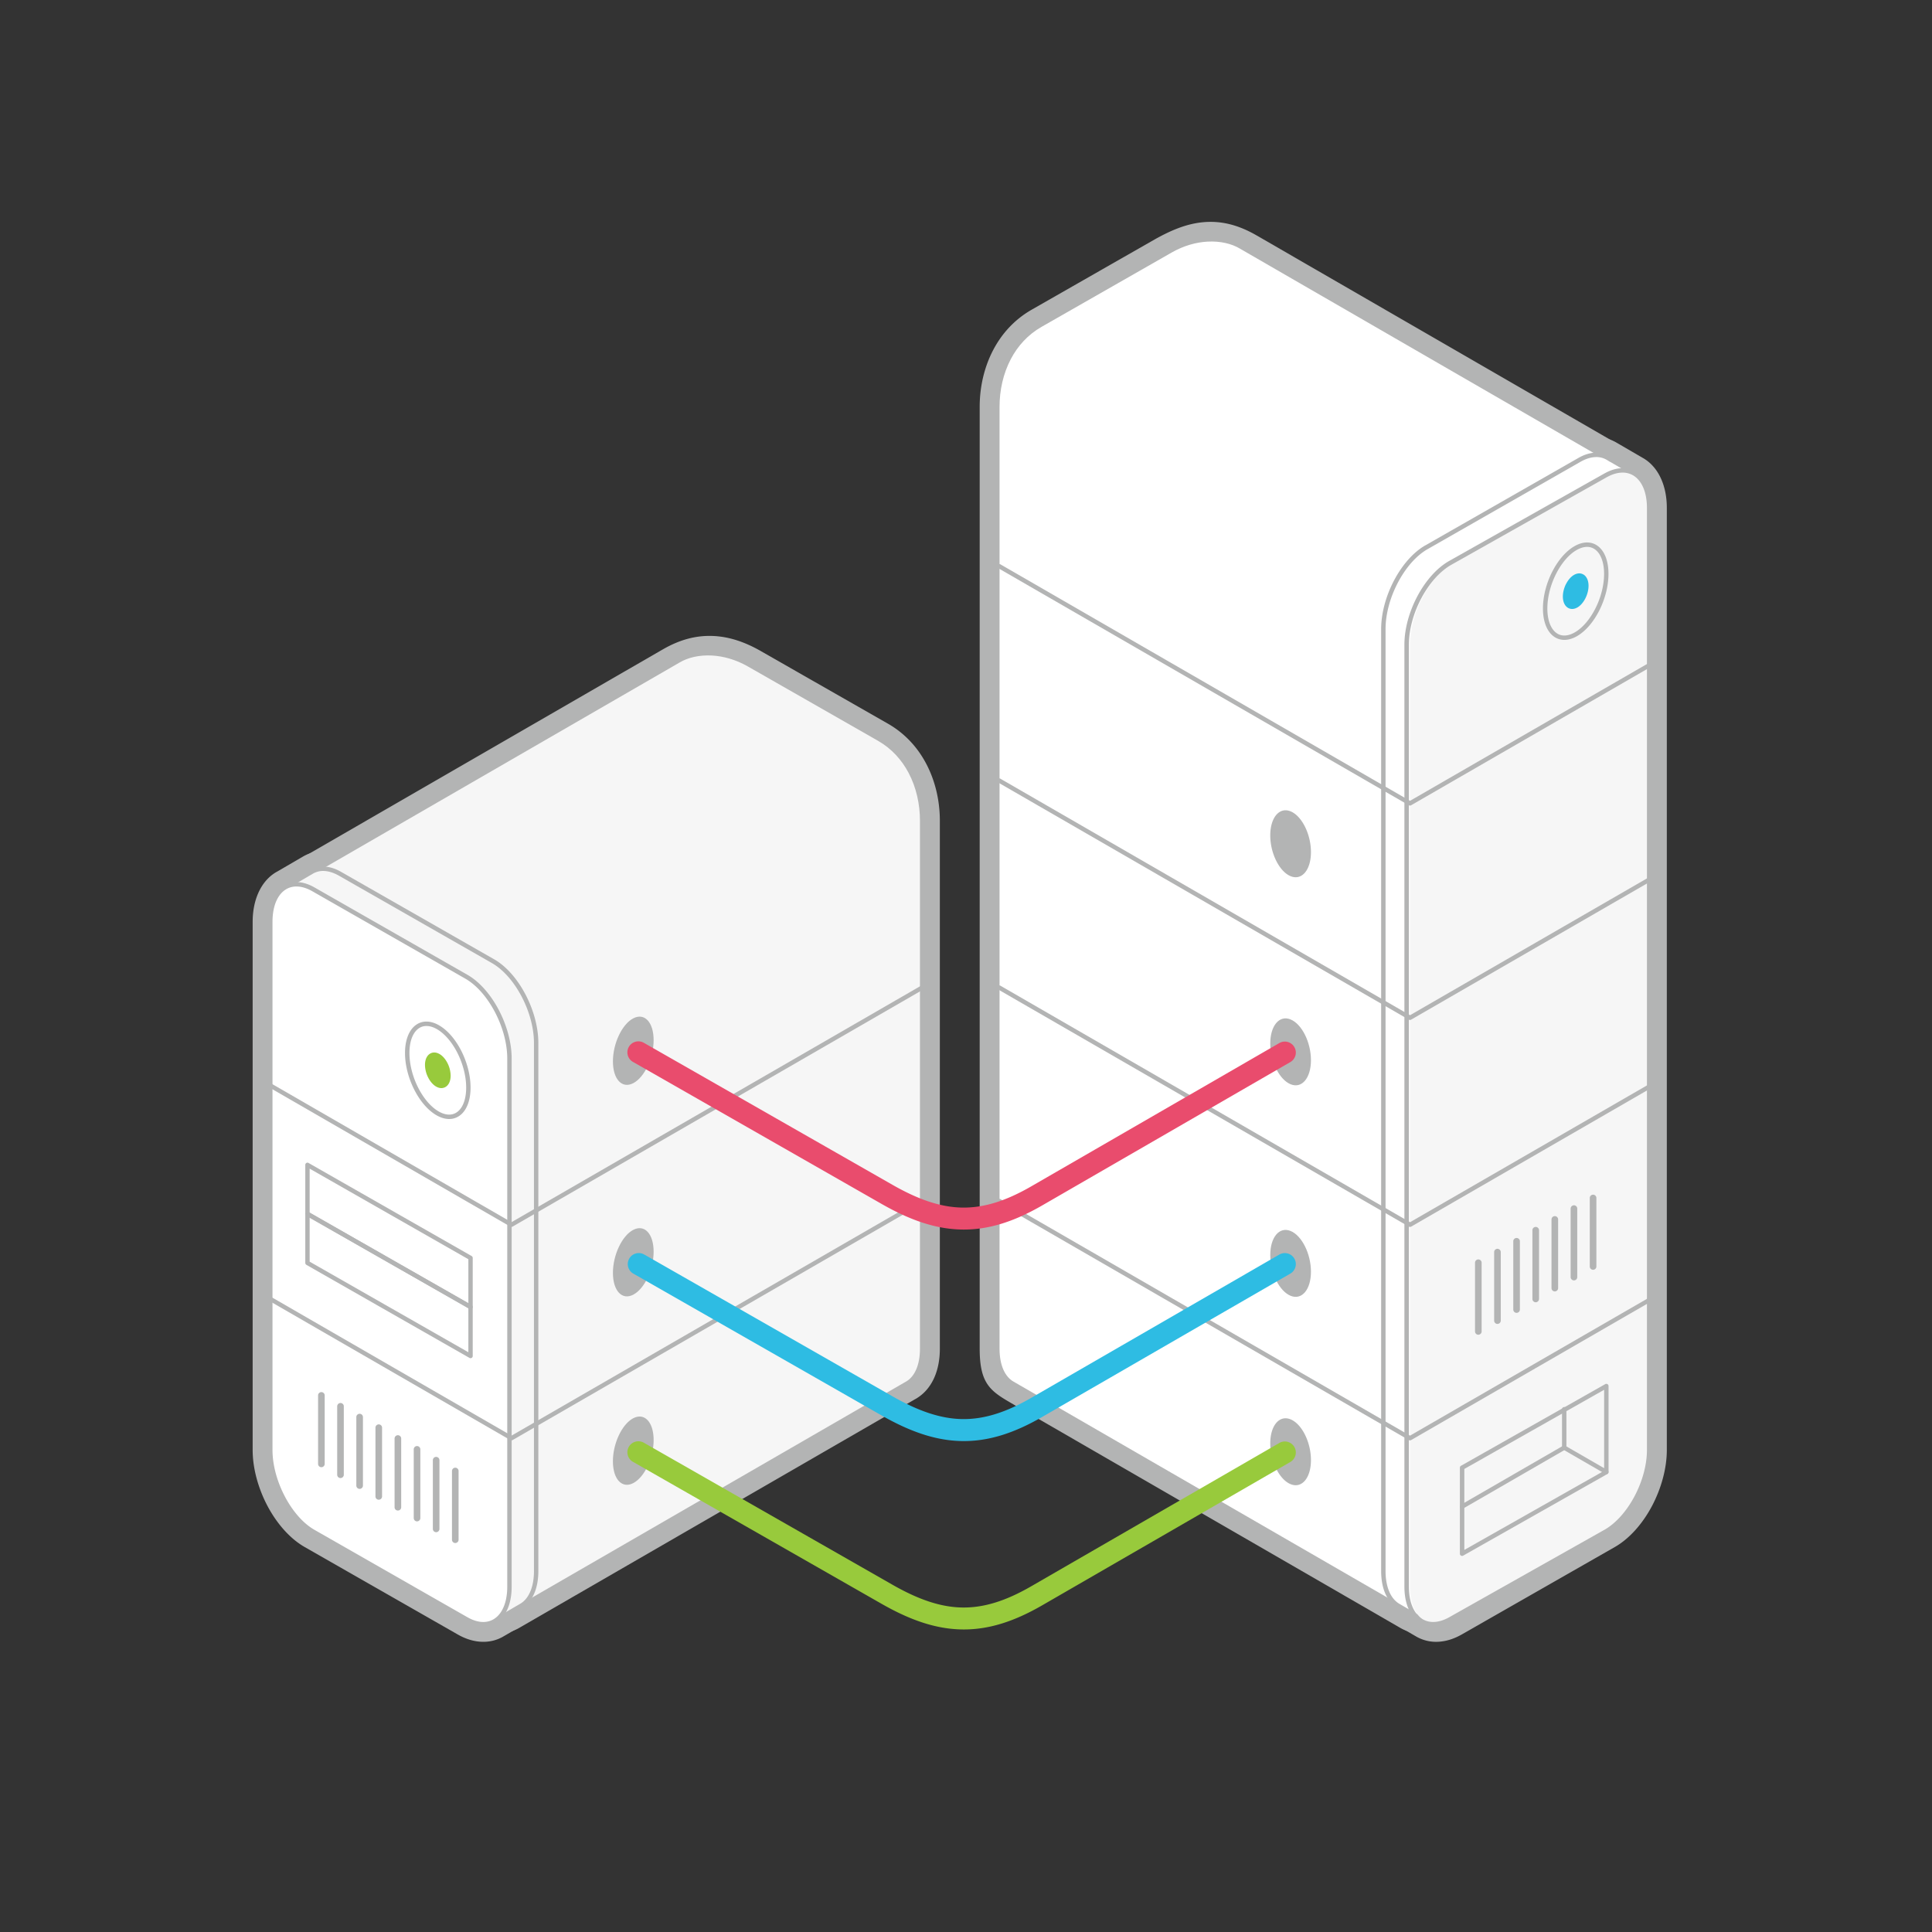 <svg xmlns="http://www.w3.org/2000/svg" width="260" height="260" viewBox="-34.002 -29.856 260 260" overflow="visible"><rect x="-34.002" y="-29.856" width="260" height="260" fill="#333333" stroke="none"/><path fill-rule="evenodd" clip-rule="evenodd" fill="#FFF" d="M67.24 59.833l17.06 9.744c4.04 2.308 5.802 6.778 5.802 11.008v71.068c0 2.31-.777 3.946-2.003 4.66l-.008.003-.003.002-53.327 30.805c-1.027.63-2.388.61-3.855-.244L10.53 175c-3.173-1.85-5.802-6.776-5.802-11.01V92.925c0-2.32.785-3.962 2.02-4.67l49.545-28.62c3.788-2.23 7.174-1.956 10.947.2z"/><path fill-rule="evenodd" clip-rule="evenodd" fill="#B3B4B4" d="M68.408 57.775l17.06 9.744c2.327 1.327 4.03 3.23 5.173 5.4 1.256 2.377 1.837 5.07 1.837 7.664v71.068c0 1.46-.257 2.75-.718 3.818-.52 1.204-1.298 2.144-2.274 2.77-.112.08-.23.15-.352.21L35.95 189.172l-.01.007c-.927.55-1.987.81-3.134.74-.997-.064-2.043-.385-3.086-.993l-20.376-11.88c-1.984-1.156-3.76-3.204-5.01-5.578-1.22-2.313-1.98-4.986-1.98-7.48V92.924c0-1.453.263-2.746.73-3.83.563-1.3 1.418-2.285 2.487-2.897l.1-.053 49.436-28.557.11-.06c2.255-1.303 4.427-1.873 6.63-1.8 2.208.07 4.352.785 6.563 2.048zm14.724 13.86l-17.06-9.744c-1.56-.89-2.997-1.39-4.373-1.436-1.313-.042-2.657.325-4.11 1.16a1.77 1.77 0 0 1-.11.07L8.04 90.244l-.113.07c-.188.107-.36.33-.5.652-.207.48-.323 1.135-.323 1.958v71.067c0 1.726.545 3.613 1.42 5.274.86 1.63 1.996 2.988 3.194 3.688l20.377 11.88c.392.227.73.343 1.01.362a.74.74 0 0 0 .36-.057c.086-.057.177-.107.27-.152L86.77 154.35l.004-.005.002-.002v.002l.13-.073.007-.006c.176-.104.344-.328.488-.666.21-.488.33-1.142.33-1.945v-71.07c0-1.88-.406-3.802-1.278-5.457-.75-1.417-1.842-2.648-3.32-3.493z"/><path fill-rule="evenodd" clip-rule="evenodd" fill="#FFF" d="M11.765 87.738l20.586 11.76c3.19 1.82 5.804 6.774 5.804 11.006v71.067c0 2.31-.778 3.948-2.004 4.66l-.007.005-.002.002-3.523 2.052c-1.026.627-2.38.597-3.855-.247l-20.586-11.76c-3.19-1.82-5.8-6.774-5.8-11.006V94.21c0-2.32.784-3.963 2.02-4.67l3.518-2.048c1.027-.628 2.38-.596 3.853.246z"/><path fill-rule="evenodd" clip-rule="evenodd" fill="#B3B4B4" d="M12.933 85.68L33.52 97.438c1.998 1.143 3.774 3.186 5.022 5.555 1.223 2.32 1.983 5.012 1.983 7.51v71.068c0 1.46-.258 2.75-.717 3.82-.518 1.203-1.298 2.143-2.275 2.77a2.377 2.377 0 0 1-.344.206l-3.385 1.968c-.93.56-1.99.818-3.135.745-.99-.063-2.032-.38-3.078-.98L7.005 178.34c-1.998-1.14-3.773-3.185-5.023-5.555C.76 170.465 0 167.775 0 165.275V94.21c0-1.454.262-2.747.73-3.83.563-1.3 1.417-2.286 2.486-2.898l.09-.048 3.42-1.99.017-.01a5.33 5.33 0 0 1 3.112-.73c.993.062 2.034.38 3.078.976zm18.25 15.874L10.596 89.796c-.4-.23-.748-.35-1.037-.367a.745.745 0 0 0-.354.05 2.2 2.2 0 0 1-.248.14l-3.27 1.903c-.04.024-.08.05-.118.072-.19.108-.363.33-.502.655-.207.48-.324 1.136-.324 1.958v71.067c0 1.73.548 3.635 1.428 5.303.852 1.62 1.98 2.967 3.168 3.646l20.587 11.76c.4.228.75.348 1.04.365a.754.754 0 0 0 .35-.054c.083-.053.168-.103.256-.146l3.237-1.883.012-.008.002-.004.127-.073.01-.004c.177-.105.345-.33.49-.667.21-.488.327-1.142.327-1.945V110.5c0-1.73-.55-3.634-1.428-5.304-.854-1.618-1.98-2.964-3.17-3.644z"/><path fill-rule="evenodd" clip-rule="evenodd" fill="#F6F6F6" d="M66.8 59.583l17.5 9.995c4.03 2.303 5.802 6.777 5.802 11.008v71.067c0 2.31-.777 3.946-2.003 4.66l-.008.004h-.003L33.85 187.65l-.508-2.474L13 173.556c-3.19-1.823-5.803-6.775-5.803-11.008V96.644L5.61 88.912l51.692-29.86c2.177-1.304 5.895-1.526 9.498.53z"/><path fill-rule="evenodd" clip-rule="evenodd" fill="#B3B4B4" d="M66.945 59.326l17.5 9.995c1.953 1.117 3.39 2.727 4.36 4.57 1.085 2.06 1.592 4.416 1.592 6.697v71.067c0 1.173-.196 2.184-.546 3-.37.868-.923 1.52-1.602 1.916l-.005.002h-.004L34 187.907l-.356.205-.082-.4-.48-2.343-20.228-11.555c-1.646-.94-3.137-2.68-4.213-4.72-1.07-2.037-1.74-4.383-1.74-6.546V96.67l-1.576-7.7-.044-.207.184-.107 51.69-29.86c1.208-.722 2.86-1.125 4.702-1.022 1.607.09 3.363.566 5.09 1.552zm17.21 10.51l-17.5-9.997c-1.644-.94-3.31-1.39-4.83-1.477-1.724-.096-3.26.275-4.372.94l-.003.002L5.943 89.062l1.544 7.522.007.06v65.904c0 2.068.64 4.315 1.67 6.27 1.026 1.948 2.438 3.6 3.98 4.48l20.346 11.62.116.067.026.13.426 2.073 53.884-31.127h.007c.566-.334 1.034-.89 1.355-1.64.32-.743.498-1.675.498-2.767V80.586c0-2.192-.484-4.45-1.523-6.42-.92-1.75-2.28-3.276-4.126-4.33z"/><path fill-rule="evenodd" clip-rule="evenodd" fill="#F6F6F6" d="M11.765 87.738L32.35 99.495c3.19 1.822 5.803 6.777 5.803 11.01v71.066c0 2.31-.778 3.948-2.004 4.66l-.008.005-.002.002-3.524 2.052-.507-2.475-20.346-11.622c-3.19-1.82-5.802-6.775-5.802-11.007V97.28l-1.586-7.73 3.535-2.06c1.028-.626 2.38-.595 3.854.248z"/><path fill-rule="evenodd" clip-rule="evenodd" fill="#B3B4B4" d="M11.91 87.48l20.586 11.76c1.646.938 3.137 2.677 4.213 4.718 1.07 2.036 1.737 4.383 1.737 6.546v71.067c0 1.175-.196 2.186-.547 3-.345.807-.842 1.424-1.455 1.826v.014l-.154.08-3.525 2.054-.354.206-.083-.403-.48-2.343L11.62 174.45c-1.647-.94-3.138-2.677-4.214-4.72-1.072-2.035-1.74-4.382-1.74-6.545v-65.88L4.09 89.608l-.043-.208.184-.107 3.535-2.058.014-.008.073-.042.11-.065v.003a3.36 3.36 0 0 1 1.765-.353c.683.044 1.42.274 2.183.71zm20.295 12.273L11.618 87.995c-.683-.39-1.333-.597-1.93-.634a2.736 2.736 0 0 0-1.622.384l-.2.122-.003-.004L4.71 89.7l1.542 7.52.007.06v65.906c0 2.067.64 4.314 1.67 6.27 1.024 1.948 2.435 3.6 3.98 4.48l20.343 11.62.117.067.028.132.425 2.07 3.028-1.764.15-.084c.57-.33 1.035-.888 1.358-1.638.32-.744.498-1.674.498-2.766v-71.066c0-2.068-.64-4.315-1.67-6.27-1.027-1.948-2.435-3.598-3.98-4.48z"/><path fill-rule="evenodd" clip-rule="evenodd" fill="#FFF" d="M8.174 89.828l20.586 11.76c3.192 1.82 5.802 6.778 5.802 11.007v71.067c0 4.23-2.612 6.202-5.802 4.38l-20.586-11.76c-3.188-1.82-5.8-6.774-5.8-11.006V94.21c0-4.233 2.61-6.204 5.8-4.382z"/><path fill-rule="evenodd" clip-rule="evenodd" fill="#B3B4B4" d="M8.32 89.57l20.586 11.76c1.646.94 3.137 2.678 4.213 4.72 1.07 2.036 1.737 4.382 1.737 6.545v71.067c0 1.427-.29 2.614-.798 3.503-.34.592-.774 1.053-1.283 1.367a3.276 3.276 0 0 1-1.74.486c-.75 0-1.57-.232-2.423-.72L8.028 176.542c-1.644-.938-3.136-2.677-4.212-4.72-1.073-2.035-1.74-4.38-1.74-6.544V94.21c0-1.43.29-2.618.8-3.507.337-.59.772-1.052 1.28-1.366a3.276 3.276 0 0 1 1.74-.485c.75 0 1.57.23 2.424.72zm20.295 12.274L8.028 90.084c-.76-.433-1.48-.64-2.132-.64-.53 0-1.012.137-1.43.395-.425.26-.79.65-1.077 1.154-.46.8-.72 1.89-.72 3.214v71.066c0 2.067.64 4.314 1.67 6.27 1.025 1.947 2.436 3.6 3.98 4.48l20.584 11.76c.76.433 1.48.64 2.13.64.53 0 1.013-.137 1.432-.396.424-.262.79-.652 1.077-1.156.46-.802.72-1.89.72-3.212v-71.067c0-2.067-.64-4.314-1.67-6.27-1.026-1.947-2.435-3.6-3.98-4.48z"/><path fill-rule="evenodd" clip-rule="evenodd" fill="#FFF" d="M122.35 4.543l-16.334 9.33c-4.04 2.307-5.802 6.777-5.802 11.007v126.773c0 3.583 1.187 4.19 3.546 5.55l51.792 29.92c1.026.63 2.388.61 3.855-.244L179.785 175c3.172-1.85 5.802-6.776 5.802-11.01V37.22c0-2.322-.785-3.962-2.02-4.67L134.02 3.93c-4.32-2.545-7.578-1.724-11.67.613z"/><path fill-rule="evenodd" clip-rule="evenodd" fill="#B3B4B4" d="M123.516 6.602l-16.332 9.33c-1.48.843-2.572 2.075-3.318 3.492-.873 1.656-1.278 3.576-1.278 5.457v126.775c0 2.147.737 2.572 2.2 3.415l.007.004.002-.005.15.085 51.635 29.828c.094.045.185.096.27.152L123.517 6.602zm-18.67 5.213l16.334-9.33c2.312-1.32 4.436-2.217 6.698-2.434 2.322-.22 4.642.28 7.22 1.77l.11.06 49.437 28.56.1.053c1.07.613 1.923 1.598 2.485 2.897.47 1.083.73 2.375.73 3.83v126.77c0 2.494-.76 5.168-1.978 7.48-1.25 2.373-3.026 4.42-5.012 5.578l-20.377 11.88c-1.043.607-2.087.928-3.086.99a5.372 5.372 0 0 1-3.132-.74l-.01-.007-51.793-29.917-.15-.087.003-.004c-3.05-1.758-4.585-2.647-4.585-7.508V24.88c0-2.595.58-5.287 1.833-7.663 1.145-2.172 2.847-4.074 5.174-5.402zm52.365 173.377L123.518 6.602c1.78-1.017 3.337-1.7 4.806-1.84 1.344-.13 2.75.196 4.4 1.145a.94.94 0 0 0 .114.07l49.44 28.562c.037.02.074.045.112.066.187.108.36.332.5.656.21.478.323 1.134.323 1.957v126.77c0 1.725-.546 3.61-1.42 5.274-.86 1.63-1.997 2.987-3.194 3.687l-20.38 11.88c-.388.227-.728.343-1.01.362z"/><path fill-rule="evenodd" clip-rule="evenodd" fill="#FFF" d="M178.55 32.034l-20.584 11.76c-3.19 1.822-5.802 6.777-5.802 11.007v126.773c0 2.308.778 3.946 2.003 4.66l.005.003.003.002 3.524 2.052v-.002c1.024.63 2.377.6 3.853-.245l20.586-11.76c3.187-1.82 5.8-6.774 5.8-11.006V38.505c0-2.32-.784-3.962-2.02-4.67l-3.52-2.048c-1.025-.626-2.375-.595-3.85.247z"/><path fill-rule="evenodd" clip-rule="evenodd" fill="#B3B4B4" d="M179.72 34.092L159.133 45.85c-1.19.68-2.316 2.026-3.17 3.646-.88 1.67-1.428 3.573-1.428 5.304v126.77c0 .804.118 1.457.33 1.946.144.336.31.562.486.666l.048.026.088.052h.003l.012.01 3.236 1.883c.09.043.175.093.256.146.097.04.215.06.352.05.288-.018.638-.137 1.04-.366l20.585-11.76c1.19-.68 2.316-2.025 3.17-3.645.88-1.67 1.427-3.573 1.427-5.304V38.506c0-.824-.117-1.48-.324-1.958-.14-.324-.312-.547-.5-.655l-.12-.072-3.41-1.983-.045-.028a.714.714 0 0 0-.413-.083c-.29.02-.637.138-1.038.366zm-22.922 7.643l20.584-11.758c1.046-.597 2.086-.915 3.077-.98a5.364 5.364 0 0 1 3.1.725l.03.017 3.42 1.99.087.047c1.07.613 1.924 1.598 2.486 2.898.47 1.083.73 2.376.73 3.83v126.77c0 2.5-.76 5.19-1.98 7.51-1.25 2.372-3.026 4.415-5.025 5.556L162.72 190.1c-1.046.598-2.086.917-3.08.98a5.347 5.347 0 0 1-3.12-.738l-.008-.005-3.39-1.972-.012-.007-.04-.022-.01-.005a2.308 2.308 0 0 1-.275-.172c-.98-.626-1.76-1.565-2.278-2.77-.46-1.07-.717-2.36-.717-3.818V54.802c0-2.5.76-5.19 1.983-7.512 1.248-2.37 3.025-4.414 5.025-5.555zm-1.445 142.448l.017.008-.017-.006zm-2.23 4.18l-.012-.006.013.006zm0 0z"/><path fill-rule="evenodd" clip-rule="evenodd" fill="#FFF" d="M123.516 3.88l-17.5 9.995c-4.03 2.302-5.802 6.777-5.802 11.008v126.77c0 2.31.778 3.947 2.004 4.66l.005.005h.002l54.24 31.332.507-2.473 20.344-11.62c3.19-1.823 5.803-6.776 5.803-11.01V40.94l1.584-7.732-51.69-29.86c-2.18-1.305-5.897-1.527-9.5.53z"/><path fill-rule="evenodd" clip-rule="evenodd" fill="#B3B4B4" d="M123.662 4.136l-17.5 9.996c-1.846 1.054-3.206 2.58-4.13 4.33-1.037 1.97-1.52 4.228-1.52 6.42v126.772c0 1.092.178 2.023.496 2.766.323.75.79 1.307 1.357 1.64l.008.003 53.884 31.127.425-2.072.026-.13.117-.067 20.344-11.62c1.543-.88 2.954-2.53 3.98-4.48 1.03-1.953 1.67-4.2 1.67-6.27V40.94l.007-.06 1.543-7.522-51.506-29.754-.003-.002c-1.11-.666-2.646-1.037-4.367-.94-1.523.084-3.19.536-4.83 1.474zm-17.793 9.482l17.5-9.995c1.725-.986 3.48-1.463 5.09-1.552 1.84-.1 3.493.303 4.7 1.024l51.69 29.86.184.106-.042.207-1.58 7.696v121.584c0 2.164-.666 4.51-1.738 6.545-1.076 2.042-2.567 3.78-4.213 4.72l-20.227 11.555-.48 2.342-.083.4-.354-.205-54.24-31.333h.002-.003l-.005-.004c-.68-.397-1.23-1.05-1.606-1.918-.35-.815-.545-1.826-.545-3V24.883c0-2.28.504-4.635 1.59-6.696.97-1.844 2.407-3.454 4.36-4.568z"/><path fill-rule="evenodd" clip-rule="evenodd" fill="#FFF" d="M178.55 32.034l-20.585 11.758c-3.19 1.822-5.8 6.777-5.8 11.007v126.77c0 2.31.777 3.946 2.002 4.66l.005.003.003.002 3.524 2.052.505-2.474 20.345-11.622c3.19-1.82 5.803-6.774 5.803-11.006V41.574l1.586-7.73-3.538-2.057c-1.027-.627-2.377-.596-3.852.247z"/><path fill-rule="evenodd" clip-rule="evenodd" fill="#B3B4B4" d="M178.696 32.29L158.11 44.05c-1.545.88-2.954 2.532-3.98 4.48-1.03 1.954-1.67 4.2-1.67 6.27v126.77c0 1.093.18 2.022.497 2.767.323.75.79 1.307 1.358 1.638l.148.087 3.03 1.764.423-2.07.026-.132.117-.066 20.342-11.62c1.545-.883 2.955-2.533 3.98-4.482 1.03-1.954 1.67-4.2 1.67-6.27V41.576l.008-.06 1.545-7.52-2.907-1.693v.014l-.45-.276a2.735 2.735 0 0 0-1.623-.38c-.594.036-1.246.24-1.93.63zM157.82 43.535l20.584-11.758c.764-.436 1.5-.667 2.186-.71a3.365 3.365 0 0 1 1.517.24v-.035l.352.205.085.05.006.004 3.536 2.06.186.107-.043.208-1.58 7.697v121.586c0 2.163-.668 4.51-1.74 6.545-1.075 2.043-2.567 3.78-4.213 4.72l-20.227 11.555-.48 2.343-.083.404-.354-.205-3.524-2.054h-.004l-.154-.082v-.014c-.61-.402-1.11-1.02-1.456-1.825-.352-.814-.547-1.825-.547-2.998V54.8c0-2.164.665-4.51 1.737-6.546 1.075-2.04 2.565-3.78 4.21-4.72z"/><path fill-rule="evenodd" clip-rule="evenodd" fill="#F6F6F6" d="M182.14 34.125l-20.585 11.76c-3.187 1.82-5.8 6.778-5.8 11.006v126.773c0 4.23 2.61 6.203 5.8 4.38l20.586-11.76c3.19-1.82 5.803-6.774 5.803-11.006V38.507c0-4.234-2.617-6.2-5.8-4.38z"/><path fill-rule="evenodd" clip-rule="evenodd" fill="#B3B4B4" d="M182.204 34.38L161.33 46.14c-1.565.88-2.996 2.533-4.038 4.48-1.043 1.956-1.692 4.203-1.692 6.27v126.77c0 1.324.266 2.413.73 3.214.292.504.66.895 1.092 1.155.424.26.912.393 1.448.393.66 0 1.392-.206 2.163-.64l20.873-11.76c1.567-.88 2.997-2.532 4.04-4.48 1.04-1.953 1.69-4.2 1.69-6.27V38.505c0-1.322-.265-2.41-.73-3.21-.292-.503-.662-.894-1.094-1.156a2.76 2.76 0 0 0-1.452-.395c-.657 0-1.387.204-2.156.637zm-21.17 11.246l20.872-11.76c.866-.486 1.696-.716 2.455-.716.65 0 1.245.167 1.768.485.518.314.96.776 1.303 1.368.515.888.81 2.075.81 3.5v126.772c0 2.163-.676 4.51-1.764 6.545-1.09 2.042-2.604 3.78-4.27 4.72L161.33 188.3c-.868.486-1.698.72-2.46.72-.645 0-1.24-.168-1.763-.486-.516-.314-.957-.774-1.3-1.367-.515-.89-.81-2.077-.81-3.504V56.89c0-2.16.676-4.507 1.763-6.543 1.093-2.043 2.606-3.782 4.273-4.72zM51.22 161.007c1.513-.79 2.74.524 2.74 2.933 0 2.41-1.228 5.002-2.74 5.79-1.512.79-2.737-.524-2.737-2.934s1.225-5 2.738-5.79zM139.682 161.154c1.512.618 2.738 3.073 2.738 5.482 0 2.408-1.227 3.86-2.738 3.24-1.512-.617-2.738-3.072-2.738-5.48 0-2.41 1.226-3.86 2.738-3.242z"/><path fill-rule="evenodd" clip-rule="evenodd" fill="#98CA3C" d="M138.163 164.332a1.478 1.478 0 0 1 2.022.538c.41.708.17 1.613-.54 2.022l-33.38 19.282c-3.895 2.252-7.342 3.313-10.835 3.253-3.48-.06-6.916-1.235-10.805-3.456L51.232 166.9a1.48 1.48 0 1 1 1.46-2.572l33.39 19.072c3.467 1.98 6.458 3.024 9.394 3.075 2.924.05 5.887-.884 9.307-2.86l33.38-19.28z"/><path fill-rule="evenodd" clip-rule="evenodd" fill="#B3B4B4" d="M89.955 102.794c.14-.08.32-.03.402.11.08.14.032.32-.11.402l-55.272 31.91a.29.29 0 0 1-.3-.002L1.7 116.177a.296.296 0 0 1-.108-.402.3.3 0 0 1 .404-.11l32.832 18.958 55.127-31.83zM89.953 131.52a.297.297 0 0 1 .404.11c.082.14.033.32-.108.402l-55.274 31.912a.293.293 0 0 1-.312-.01L1.7 144.904a.297.297 0 0 1-.108-.403.297.297 0 0 1 .404-.107l32.832 18.956 55.125-31.828zM100.334 103.307a.295.295 0 1 1 .294-.513l55.126 31.83 32.833-18.958a.298.298 0 0 1 .403.11c.08.14.03.32-.108.4l-32.976 19.04a.29.29 0 0 1-.3.002l-55.272-31.91zM100.332 132.032c-.14-.08-.19-.262-.107-.403s.263-.19.404-.11l55.123 31.827 32.833-18.956a.296.296 0 0 1 .403.11c.08.14.03.32-.11.4l-32.963 19.033a.3.3 0 0 1-.313.01L100.33 132.03z"/><path fill-rule="evenodd" clip-rule="evenodd" fill="#B3B4B4" d="M51.22 135.654c1.513-.788 2.74.524 2.74 2.935 0 2.406-1.228 5-2.74 5.787-1.512.79-2.737-.524-2.737-2.934s1.225-5.002 2.738-5.79zM139.682 135.803c1.512.618 2.738 3.073 2.738 5.48 0 2.41-1.227 3.862-2.738 3.243s-2.738-3.073-2.738-5.482c0-2.408 1.226-3.86 2.738-3.24z"/><path fill-rule="evenodd" clip-rule="evenodd" fill="#2EBCE3" d="M138.163 138.98a1.478 1.478 0 0 1 2.022.538c.41.707.17 1.613-.54 2.022l-33.38 19.282c-3.895 2.252-7.342 3.313-10.835 3.253-3.48-.06-6.916-1.235-10.805-3.456l-33.393-19.075a1.48 1.48 0 1 1 1.46-2.575l33.39 19.073c3.467 1.98 6.458 3.023 9.394 3.074 2.924.05 5.887-.884 9.307-2.86l33.38-19.28z"/><path fill-rule="evenodd" clip-rule="evenodd" fill="#B3B4B4" d="M51.22 107.188c1.513-.79 2.74.525 2.74 2.934 0 2.41-1.228 5.002-2.74 5.79-1.512.788-2.737-.524-2.737-2.934s1.225-5 2.738-5.79zM139.682 107.337c1.512.618 2.738 3.074 2.738 5.482s-1.227 3.86-2.738 3.24c-1.512-.62-2.738-3.074-2.738-5.48 0-2.41 1.226-3.863 2.738-3.244z"/><path fill-rule="evenodd" clip-rule="evenodd" fill="#E94C6D" d="M138.163 110.515a1.477 1.477 0 0 1 2.022.54c.41.706.17 1.61-.54 2.02l-33.38 19.283c-3.895 2.25-7.342 3.312-10.835 3.252-3.48-.06-6.916-1.234-10.805-3.456L51.232 113.08a1.48 1.48 0 1 1 1.46-2.572l33.39 19.072c3.467 1.98 6.458 3.023 9.394 3.075 2.924.05 5.887-.884 9.307-2.858l33.38-19.282z"/><path fill-rule="evenodd" clip-rule="evenodd" fill="#B3B4B4" d="M25.062 108.115c1.188.672 2.258 1.95 3.027 3.472.762 1.512 1.236 3.273 1.236 4.922 0 1.15-.232 2.105-.634 2.814-.253.45-.577.8-.954 1.04l-.024.013c-.378.236-.81.36-1.27.36-.522 0-1.088-.158-1.676-.49-1.188-.673-2.258-1.952-3.027-3.474-.763-1.512-1.237-3.27-1.237-4.922 0-1.15.232-2.106.633-2.814.253-.448.578-.8.955-1.038v-.002c.384-.245.82-.374 1.294-.374.522 0 1.09.158 1.676.49zm2.5 3.738c-.72-1.422-1.707-2.61-2.79-3.223-.493-.28-.96-.412-1.385-.412-.36 0-.69.097-.977.28-.295.187-.55.468-.758.83-.35.62-.553 1.476-.553 2.524 0 1.558.446 3.225 1.17 4.656.72 1.424 1.708 2.61 2.79 3.225.493.28.96.41 1.385.41.353 0 .675-.09.958-.266l.02-.014c.295-.188.553-.47.758-.832.35-.616.554-1.473.554-2.52 0-1.557-.45-3.223-1.173-4.656zM26.824 168.104a.444.444 0 0 1 .888 0v9.248a.445.445 0 0 1-.89 0v-9.245zm-18.02-10.2a.446.446 0 0 1 .89 0v9.245a.445.445 0 0 1-.89 0v-9.247zm2.575 1.457a.445.445 0 0 1 .887.002v9.246a.444.444 0 0 1-.89 0v-9.244zm2.572 1.46a.446.446 0 0 1 .89 0v9.245a.445.445 0 0 1-.89 0v-9.247zm2.574 1.456a.445.445 0 0 1 .89 0v9.247a.445.445 0 0 1-.89 0v-9.244zm2.574 1.457a.445.445 0 0 1 .89 0v9.247a.445.445 0 0 1-.89 0v-9.25zm2.576 1.458a.445.445 0 0 1 .89 0v9.247a.444.444 0 0 1-.888 0v-9.245zm2.574 1.458a.444.444 0 0 1 .888 0v9.246a.444.444 0 0 1-.888 0v-9.246zM7.542 126.663l21.925 12.512a.295.295 0 0 1 .147.258h.002v6.597a.297.297 0 0 1-.294.298.295.295 0 0 1-.166-.053L7.23 133.763a.298.298 0 0 1-.145-.258h-.003v-6.598c0-.164.133-.297.294-.297a.29.29 0 0 1 .166.053zm21.486 12.94L7.67 127.416v5.918l21.358 12.19v-5.92z"/><path fill-rule="evenodd" clip-rule="evenodd" fill="#B3B4B4" d="M7.542 133.26l21.925 12.513a.295.295 0 0 1 .147.257h.002v6.598a.295.295 0 0 1-.46.245L7.23 140.36a.3.3 0 0 1-.145-.257h-.003v-6.6c0-.162.133-.296.294-.296a.3.3 0 0 1 .166.054zm21.486 12.94L7.67 134.014v5.92l21.358 12.188v-5.92z"/><path fill-rule="evenodd" clip-rule="evenodd" fill="#98CA3C" d="M24.917 112.37c.708.4 1.28 1.536 1.28 2.536s-.572 1.486-1.28 1.085c-.708-.4-1.282-1.534-1.282-2.535 0-1 .574-1.484 1.282-1.084z"/><path fill-rule="evenodd" clip-rule="evenodd" fill="#98CA3C" d="M25.136 111.984c.43.244.815.696 1.084 1.23a3.85 3.85 0 0 1 .424 1.69c0 .42-.09.777-.243 1.05v.003c-.11.19-.25.342-.414.447l-.04.023a1.083 1.083 0 0 1-.553.148c-.22 0-.453-.064-.693-.2h-.003c-.43-.243-.814-.696-1.083-1.23a3.838 3.838 0 0 1-.424-1.692c0-.42.09-.777.243-1.05.11-.192.25-.343.414-.448l.04-.023c.168-.098.355-.148.552-.148.22 0 .453.065.69.2h.005zm.29 1.63c-.192-.385-.452-.702-.73-.858a.515.515 0 0 0-.257-.08.23.23 0 0 0-.1.02l-.018.01a.423.423 0 0 0-.12.135c-.08.143-.124.35-.124.615 0 .432.124.895.326 1.294.193.384.452.7.73.857h-.002c.098.055.186.08.258.08.04 0 .072-.008.102-.02l.016-.01a.407.407 0 0 0 .12-.136c.08-.14.124-.35.124-.613 0-.43-.125-.893-.328-1.292z"/><path fill-rule="evenodd" clip-rule="evenodd" fill="#B3B4B4" d="M178.197 44.15c-1.083.614-2.07 1.802-2.79 3.225-.724 1.432-1.172 3.1-1.172 4.656 0 1.05.202 1.906.553 2.525.205.363.46.644.757.832l.02.015c.282.175.605.267.957.267.425 0 .89-.134 1.384-.413 1.085-.613 2.07-1.8 2.79-3.225.725-1.432 1.173-3.098 1.173-4.656 0-1.048-.204-1.904-.555-2.523a2.342 2.342 0 0 0-.756-.832 1.82 1.82 0 0 0-.98-.28c-.423 0-.89.135-1.384.413zm-3.318 2.958c.767-1.52 1.84-2.8 3.024-3.472.59-.333 1.154-.49 1.676-.49.476 0 .91.128 1.296.372v.002c.377.24.7.59.954 1.04.4.707.63 1.663.63 2.814 0 1.65-.472 3.41-1.235 4.923-.77 1.52-1.84 2.8-3.027 3.472-.588.33-1.154.49-1.676.49-.462 0-.89-.125-1.27-.36l-.025-.015c-.376-.24-.7-.59-.953-1.04-.4-.708-.632-1.664-.632-2.815 0-1.65.472-3.41 1.237-4.922zM179.942 131.335a.446.446 0 0 1 .89 0v9.245c0 .245-.2.446-.444.446s-.446-.2-.446-.446v-9.245zm-2.574 1.457a.445.445 0 0 1 .89 0v9.246a.446.446 0 0 1-.89 0v-9.246zm-2.573 1.457a.444.444 0 0 1 .888 0v9.243a.444.444 0 0 1-.89 0v-9.246zm-2.574 1.455a.446.446 0 0 1 .892 0v9.247a.445.445 0 0 1-.89 0v-9.246zm-2.573 1.457a.446.446 0 0 1 .89 0v9.246a.445.445 0 0 1-.888 0v-9.248zm-2.574 1.458a.446.446 0 0 1 .89 0v9.247a.445.445 0 0 1-.89 0v-9.244zm-2.575 1.457a.445.445 0 0 1 .89 0v9.247a.445.445 0 0 1-.89 0v-9.248zM181.875 157.176L163.06 167.83v10.896l18.815-10.65v-10.9zm-19.26 10.225l19.39-10.975a.297.297 0 0 1 .464.244v11.58h-.004a.293.293 0 0 1-.148.255l-19.39 10.977a.297.297 0 0 1-.464-.244V167.66c0-.102.055-.203.15-.257z"/><path fill-rule="evenodd" clip-rule="evenodd" fill="#2EBCE3" d="M178.053 47.892c-.71.4-1.283 1.537-1.283 2.537s.574 1.484 1.283 1.083c.708-.4 1.28-1.536 1.28-2.537 0-1-.572-1.486-1.28-1.085z"/><path fill-rule="evenodd" clip-rule="evenodd" fill="#2EBCE3" d="M178.27 48.278c-.275.156-.534.473-.728.857-.202.4-.327.862-.327 1.293 0 .265.046.473.125.613l.01.02a.36.36 0 0 0 .11.12v-.003c.032.02.072.033.115.033a.537.537 0 0 0 .258-.082c.276-.157.534-.473.73-.858.2-.4.325-.862.325-1.293 0-.265-.046-.473-.126-.613a.378.378 0 0 0-.118-.135l-.016-.01a.2.2 0 0 0-.1-.023.53.53 0 0 0-.257.08zm-1.52.458c.27-.533.65-.986 1.083-1.23.24-.135.476-.2.696-.2.195 0 .382.05.55.15l.04.02c.165.106.306.258.414.45.154.272.244.63.244 1.05 0 .568-.163 1.174-.426 1.693-.27.53-.652.983-1.083 1.23v-.003h-.003c-.238.135-.474.2-.693.2-.216 0-.415-.06-.592-.17v-.002a1.23 1.23 0 0 1-.398-.418l-.017-.028c-.154-.274-.244-.63-.244-1.05 0-.57.163-1.177.425-1.695zm.6 2.326c.035.068.05.14.048.213l-.048-.213z"/><path fill-rule="evenodd" clip-rule="evenodd" fill="#B3B4B4" d="M182.32 167.98a.295.295 0 1 1-.295.512l-5.52-3.188-13.596 7.85a.296.296 0 0 1-.298-.512l13.74-7.935a.3.3 0 0 1 .297 0l5.67 3.273z"/><path fill-rule="evenodd" clip-rule="evenodd" fill="#B3B4B4" d="M176.8 164.964a.296.296 0 0 1-.593 0v-5.17a.297.297 0 0 1 .594 0v5.172zM139.682 79.332c1.512.62 2.738 3.074 2.738 5.482 0 2.41-1.227 3.86-2.738 3.242s-2.738-3.073-2.738-5.482 1.226-3.86 2.738-3.242z"/><path fill-rule="evenodd" clip-rule="evenodd" fill="#B3B4B4" d="M100.332 75.452a.296.296 0 1 1 .297-.512l55.123 31.827 32.833-18.956a.298.298 0 0 1 .403.11.3.3 0 0 1-.11.404l-32.963 19.03a.294.294 0 0 1-.313.012L100.33 75.453zM100.332 46.602a.296.296 0 1 1 .297-.512l55.123 31.827 32.833-18.956a.298.298 0 0 1 .403.11c.08.14.03.32-.11.403l-32.963 19.03a.294.294 0 0 1-.313.012L100.33 46.603z"/></svg>